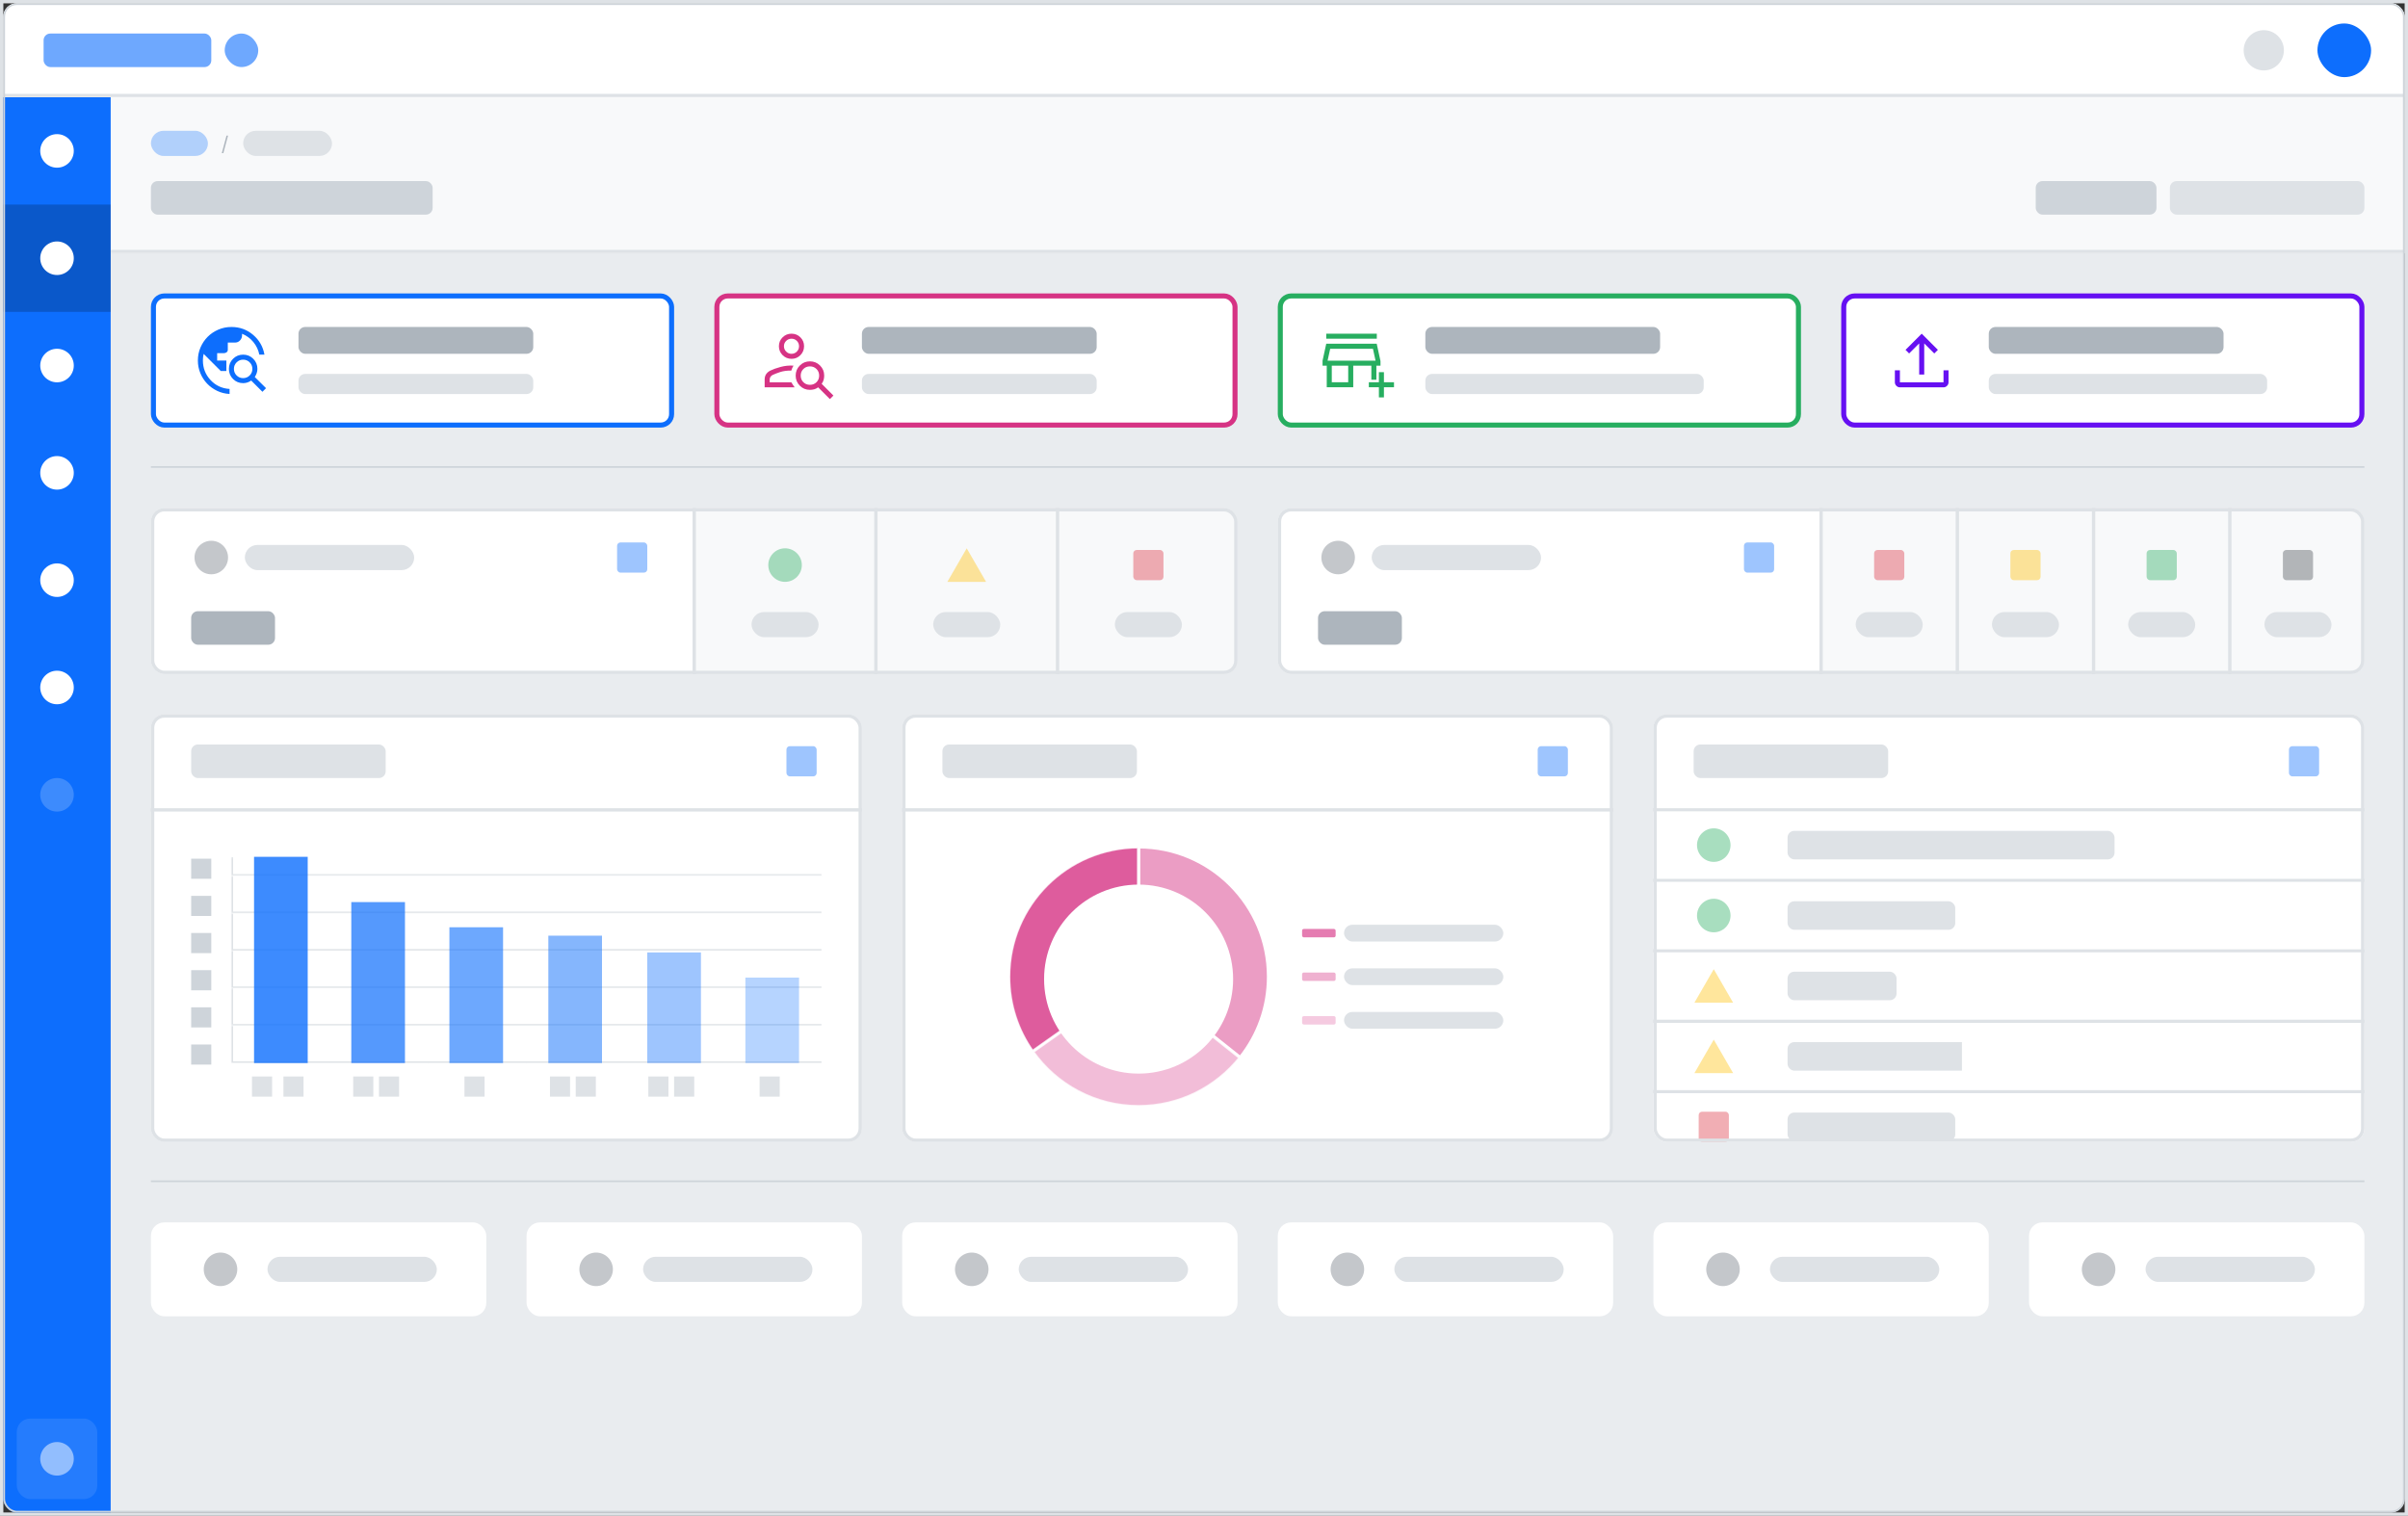 <svg xmlns="http://www.w3.org/2000/svg" width="1436" height="904" viewBox="0 0 1436 904" fill="none"><rect x="0" y="0" width="1436" height="904" fill="#333333" stroke="none"/><rect x="1" y="1" width="1434" height="902" stroke="#DEE2E6" stroke-width="2"></rect><g clip-path="url(#clip0_139_48405)"><rect x="2" y="2" width="1432" height="900" rx="8" fill="#E9ECEF"></rect><mask id="path-4-inside-1_139_48405" fill="white"><path d="M2 2H1434V58H2V2Z"></path></mask><path d="M2 2H1434V58H2V2Z" fill="white"></path><path d="M1434 56H2V60H1434V56Z" fill="#DEE2E6" mask="url(#path-4-inside-1_139_48405)"></path><g opacity="0.6"><rect x="26" y="20" width="100" height="20" rx="4" fill="#0D6EFD"></rect><rect x="134" y="20" width="20" height="20" rx="10" fill="#0D6EFD"></rect></g><circle cx="1350" cy="30" r="12" fill="#DEE2E6"></circle><rect x="1378" y="14" width="40" height="32" rx="4" fill="white"></rect><rect x="1382" y="14" width="32" height="32" rx="16" fill="#0D6EFD"></rect><mask id="path-11-inside-2_139_48405" fill="white"><path d="M66 58H1434V151H66V58Z"></path></mask><path d="M66 58H1434V151H66V58Z" fill="#F8F9FA"></path><path d="M1434 149H66V153H1434V149Z" fill="#DEE2E6" mask="url(#path-11-inside-2_139_48405)"></path><rect x="90" y="78" width="34" height="15" rx="7.5" fill="#0D6EFD" fill-opacity="0.3"></rect><path d="M136.006 80.864L133.193 91.312H132.273L135.085 80.864H136.006Z" fill="#ADB5BD"></path><rect x="145" y="78" width="53" height="15" rx="7.5" fill="#DEE2E6"></rect><rect x="90" y="108" width="168" height="20" rx="4" fill="#CED4DA"></rect><rect x="1214" y="108" width="72" height="20" rx="4" fill="#CED4DA"></rect><rect x="1294" y="108" width="116" height="20" rx="4" fill="#DEE2E6"></rect><rect x="91.5" y="176.5" width="309" height="77" rx="6.5" fill="white"></rect><rect x="91.5" y="176.5" width="309" height="77" rx="6.5" stroke="#0D6EFD" stroke-width="3"></rect><mask id="mask0_139_48405" style="mask-type:alpha" maskUnits="userSpaceOnUse" x="114" y="191" width="48" height="48"><rect x="114" y="191" width="48" height="48" fill="#D9D9D9"></rect></mask><g mask="url(#mask0_139_48405)"><path d="M136.9 234.95C134.267 234.817 131.8 234.2 129.5 233.1C127.2 232 125.2 230.558 123.5 228.775C121.8 226.992 120.458 224.917 119.475 222.55C118.492 220.183 118 217.667 118 215C118 212.233 118.525 209.633 119.575 207.2C120.625 204.767 122.05 202.65 123.85 200.85C125.65 199.05 127.767 197.625 130.2 196.575C132.633 195.525 135.233 195 138 195C142.967 195 147.283 196.567 150.95 199.7C154.617 202.833 156.867 206.767 157.7 211.5H154.65C154.083 208.7 152.9 206.2 151.1 204C149.3 201.8 147.05 200.15 144.35 199.05V199.95C144.35 201.117 143.95 202.133 143.15 203C142.35 203.867 141.367 204.3 140.2 204.3H135.85V208.65C135.85 209.217 135.625 209.683 135.175 210.05C134.725 210.417 134.217 210.6 133.65 210.6H129.5V215H135V221.25H131.65L121.45 211.05C121.283 211.717 121.167 212.375 121.1 213.025C121.033 213.675 121 214.333 121 215C121 219.5 122.517 223.383 125.55 226.65C128.583 229.917 132.367 231.683 136.9 231.95V234.95ZM156.5 233.65L149.8 226.95C149.1 227.45 148.342 227.833 147.525 228.1C146.708 228.367 145.867 228.5 145 228.5C142.633 228.5 140.625 227.675 138.975 226.025C137.325 224.375 136.5 222.367 136.5 220C136.5 217.633 137.325 215.625 138.975 213.975C140.625 212.325 142.633 211.5 145 211.5C147.367 211.5 149.375 212.325 151.025 213.975C152.675 215.625 153.5 217.633 153.5 220C153.5 220.867 153.358 221.708 153.075 222.525C152.792 223.342 152.417 224.117 151.95 224.85L158.65 231.5L156.5 233.65ZM145 225.5C146.533 225.5 147.833 224.967 148.9 223.9C149.967 222.833 150.5 221.533 150.5 220C150.5 218.467 149.967 217.167 148.9 216.1C147.833 215.033 146.533 214.5 145 214.5C143.467 214.5 142.167 215.033 141.1 216.1C140.033 217.167 139.5 218.467 139.5 220C139.5 221.533 140.033 222.833 141.1 223.9C142.167 224.967 143.467 225.5 145 225.5Z" fill="#0D6EFD"></path></g><rect x="178" y="195" width="140" height="16" rx="4" fill="#ADB5BD"></rect><rect x="178" y="223" width="140" height="12" rx="4" fill="#DEE2E6"></rect><rect x="427.5" y="176.5" width="309" height="77" rx="6.5" fill="white"></rect><rect x="427.5" y="176.5" width="309" height="77" rx="6.5" stroke="#D63384" stroke-width="3"></rect><mask id="mask1_139_48405" style="mask-type:alpha" maskUnits="userSpaceOnUse" x="450" y="191" width="48" height="48"><rect x="450" y="191" width="48" height="48" fill="#D9D9D9"></rect></mask><g mask="url(#mask1_139_48405)"><path d="M472.05 214C469.95 214 468.167 213.267 466.7 211.8C465.233 210.333 464.5 208.567 464.5 206.5C464.5 204.4 465.233 202.625 466.7 201.175C468.167 199.725 469.933 199 472 199C474.1 199 475.875 199.725 477.325 201.175C478.775 202.625 479.5 204.383 479.5 206.45C479.5 208.55 478.775 210.333 477.325 211.8C475.875 213.267 474.117 214 472.05 214ZM472 211C473.267 211 474.333 210.558 475.2 209.675C476.067 208.792 476.5 207.733 476.5 206.5C476.5 205.233 476.067 204.167 475.2 203.3C474.333 202.433 473.283 202 472.05 202C470.783 202 469.708 202.433 468.825 203.3C467.942 204.167 467.5 205.217 467.5 206.45C467.5 207.717 467.942 208.792 468.825 209.675C469.708 210.558 470.767 211 472 211ZM494.9 238L487.9 231C487.133 231.567 486.342 231.958 485.525 232.175C484.708 232.392 483.867 232.5 483 232.5C480.633 232.5 478.625 231.675 476.975 230.025C475.325 228.375 474.5 226.367 474.5 224C474.5 221.633 475.325 219.625 476.975 217.975C478.625 216.325 480.633 215.5 483 215.5C485.367 215.5 487.375 216.325 489.025 217.975C490.675 219.625 491.5 221.633 491.5 224C491.5 224.867 491.392 225.708 491.175 226.525C490.958 227.342 490.567 228.133 490 228.9L497 235.9L494.9 238ZM483 229.5C484.567 229.5 485.875 228.975 486.925 227.925C487.975 226.875 488.5 225.567 488.5 224C488.5 222.433 487.975 221.125 486.925 220.075C485.875 219.025 484.567 218.5 483 218.5C481.433 218.5 480.125 219.025 479.075 220.075C478.025 221.125 477.5 222.433 477.5 224C477.5 225.567 478.025 226.875 479.075 227.925C480.125 228.975 481.433 229.5 483 229.5ZM456 231V226.3C456 225.067 456.292 224.017 456.875 223.15C457.458 222.283 458.3 221.567 459.4 221C460.967 220.233 463.008 219.508 465.525 218.825C468.042 218.142 470.6 217.883 473.2 218.05C472.933 218.483 472.683 218.958 472.45 219.475C472.217 219.992 472.033 220.5 471.9 221C469.3 220.967 467.033 221.275 465.1 221.925C463.167 222.575 461.667 223.167 460.6 223.7C460.133 223.967 459.75 224.325 459.45 224.775C459.15 225.225 459 225.733 459 226.3V228H471.9C472.267 228.567 472.6 229.092 472.9 229.575C473.2 230.058 473.533 230.533 473.9 231H456Z" fill="#D63384"></path></g><rect x="514" y="195" width="140" height="16" rx="4" fill="#ADB5BD"></rect><rect x="514" y="223" width="140" height="12" rx="4" fill="#DEE2E6"></rect><rect x="763.5" y="176.5" width="309" height="77" rx="6.5" fill="white"></rect><rect x="763.5" y="176.5" width="309" height="77" rx="6.5" stroke="#27AE60" stroke-width="3"></rect><mask id="mask2_139_48405" style="mask-type:alpha" maskUnits="userSpaceOnUse" x="786" y="191" width="48" height="48"><rect x="786" y="191" width="48" height="48" fill="#D9D9D9"></rect></mask><g mask="url(#mask2_139_48405)"><path d="M822.3 237V230.95H816.3V227.95H822.3V221.95H825.3V227.95H831.3V230.95H825.3V237H822.3ZM791.2 230.95V218.1H788.7V215.1L790.9 205H821L823.25 215.35V218.1H820.8V226.45H817.8V218.1H807V230.95H791.2ZM794.2 227.95H804V218.1H794.2V227.95ZM790.9 202V199H821.05V202H790.9ZM791.7 215.1H820.3L818.75 208H793.25L791.7 215.1Z" fill="#27AE60"></path></g><rect x="850" y="195" width="140" height="16" rx="4" fill="#ADB5BD"></rect><rect x="850" y="223" width="166" height="12" rx="4" fill="#DEE2E6"></rect><rect x="1099.5" y="176.5" width="309" height="77" rx="6.5" fill="white"></rect><rect x="1099.5" y="176.5" width="309" height="77" rx="6.5" stroke="#6610F2" stroke-width="3"></rect><mask id="mask3_139_48405" style="mask-type:alpha" maskUnits="userSpaceOnUse" x="1122" y="191" width="48" height="48"><rect x="1122" y="191" width="48" height="48" fill="#D9D9D9"></rect></mask><g mask="url(#mask3_139_48405)"><path d="M1144.5 223.35V204.8L1138.5 210.8L1136.35 208.65L1146 199L1155.65 208.65L1153.5 210.8L1147.5 204.8V223.35H1144.5ZM1133 231C1132.2 231 1131.5 230.7 1130.9 230.1C1130.3 229.5 1130 228.8 1130 228V220.85H1133V228H1159V220.85H1162V228C1162 228.8 1161.7 229.5 1161.1 230.1C1160.5 230.7 1159.8 231 1159 231H1133Z" fill="#6610F2"></path></g><rect x="1186" y="195" width="140" height="16" rx="4" fill="#ADB5BD"></rect><rect x="1186" y="223" width="166" height="12" rx="4" fill="#DEE2E6"></rect><line x1="90" y1="278.5" x2="1410" y2="278.5" stroke="#CED4DA"></line><g clip-path="url(#clip1_139_48405)"><rect x="90" y="303" width="648" height="99" rx="8" fill="#DEE2E6"></rect><rect width="323" height="99" transform="translate(90 303)" fill="white"></rect><circle opacity="0.4" cx="126" cy="332.5" r="10" fill="#6C757D"></circle><rect x="146" y="325" width="101" height="15" rx="7.5" fill="#DEE2E6"></rect><rect opacity="0.4" x="368" y="323.5" width="18" height="18" rx="2" fill="#0D6EFD"></rect><rect x="114" y="364.5" width="50" height="20" rx="4" fill="#ADB5BD"></rect><rect width="106.333" height="99" transform="translate(415 303)" fill="#F8F9FA"></rect><circle opacity="0.4" cx="468.167" cy="337" r="10" fill="#27AE60"></circle><rect x="448.167" y="365" width="40" height="15" rx="7.5" fill="#DEE2E6"></rect><rect width="106.333" height="99" transform="translate(523.333 303)" fill="#F8F9FA"></rect><g opacity="0.4"><path d="M576.5 327L588.047 347H564.953L576.5 327Z" fill="#FFC107"></path></g><rect x="556.5" y="365" width="40" height="15" rx="7.5" fill="#DEE2E6"></rect><rect width="106.333" height="99" transform="translate(631.667 303)" fill="#F8F9FA"></rect><rect opacity="0.4" x="675.833" y="328" width="18" height="18" rx="2" fill="#DC3545"></rect><rect x="664.833" y="365" width="40" height="15" rx="7.5" fill="#DEE2E6"></rect></g><rect x="91" y="304" width="646" height="97" rx="7" stroke="#DEE2E6" stroke-width="2"></rect><g clip-path="url(#clip2_139_48405)"><rect x="762" y="303" width="648" height="99" rx="8" fill="#DEE2E6"></rect><rect width="323" height="99" transform="translate(762 303)" fill="white"></rect><circle opacity="0.4" cx="798" cy="332.5" r="10" fill="#6C757D"></circle><rect x="818" y="325" width="101" height="15" rx="7.5" fill="#DEE2E6"></rect><rect opacity="0.4" x="1040" y="323.5" width="18" height="18" rx="2" fill="#0D6EFD"></rect><rect x="786" y="364.5" width="50" height="20" rx="4" fill="#ADB5BD"></rect><rect width="79.25" height="99" transform="translate(1087 303)" fill="#F8F9FA"></rect><rect opacity="0.4" x="1117.62" y="328" width="18" height="18" rx="2" fill="#DC3545"></rect><rect x="1106.62" y="365" width="40" height="15" rx="7.5" fill="#DEE2E6"></rect><rect width="79.25" height="99" transform="translate(1168.25 303)" fill="#F8F9FA"></rect><rect opacity="0.4" x="1198.88" y="328" width="18" height="18" rx="2" fill="#FFC107"></rect><rect x="1187.88" y="365" width="40" height="15" rx="7.5" fill="#DEE2E6"></rect><rect width="79.25" height="99" transform="translate(1249.5 303)" fill="#F8F9FA"></rect><rect opacity="0.4" x="1280.12" y="328" width="18" height="18" rx="2" fill="#27AE60"></rect><rect x="1269.12" y="365" width="40" height="15" rx="7.5" fill="#DEE2E6"></rect><rect width="79.25" height="99" transform="translate(1330.75 303)" fill="#F8F9FA"></rect><rect opacity="0.4" x="1361.38" y="328" width="18" height="18" rx="2" fill="#495057"></rect><rect x="1350.38" y="365" width="40" height="15" rx="7.5" fill="#DEE2E6"></rect></g><rect x="763" y="304" width="646" height="97" rx="7" stroke="#DEE2E6" stroke-width="2"></rect><g clip-path="url(#clip3_139_48405)"><rect x="90" y="426" width="424" height="255" rx="8" fill="#DEE2E6"></rect><rect width="424" height="56" transform="translate(90 426)" fill="white"></rect><rect x="114" y="444" width="116" height="20" rx="4" fill="#DEE2E6"></rect><rect opacity="0.4" x="469" y="445" width="18" height="18" rx="2" fill="#0D6EFD"></rect><rect width="424" height="197" transform="translate(514 681) rotate(180)" fill="white"></rect><rect width="352" height="11.167" transform="translate(490 511.167) rotate(180)" fill="white"></rect><mask id="path-70-inside-3_139_48405" fill="white"><path d="M490 522.333L138 522.333L138 511.167L490 511.167L490 522.333Z"></path></mask><path d="M490 522.333L138 522.333L138 511.167L490 511.167L490 522.333Z" fill="white"></path><path d="M138 522.333L137 522.333L137 523.333L138 523.333L138 522.333ZM490 521.333L138 521.333L138 523.333L490 523.333L490 521.333ZM139 522.333L139 511.167L137 511.167L137 522.333L139 522.333Z" fill="#DEE2E6" mask="url(#path-70-inside-3_139_48405)"></path><mask id="path-72-inside-4_139_48405" fill="white"><path d="M490 544.667L138 544.667L138 522.333L490 522.333L490 544.667Z"></path></mask><path d="M490 544.667L138 544.667L138 522.333L490 522.333L490 544.667Z" fill="white"></path><path d="M138 544.667L137 544.667L137 545.667L138 545.667L138 544.667ZM490 543.667L138 543.667L138 545.667L490 545.667L490 543.667ZM139 544.667L139 522.333L137 522.333L137 544.667L139 544.667Z" fill="#DEE2E6" mask="url(#path-72-inside-4_139_48405)"></path><mask id="path-74-inside-5_139_48405" fill="white"><path d="M490 567L138 567L138 544.667L490 544.667L490 567Z"></path></mask><path d="M490 567L138 567L138 544.667L490 544.667L490 567Z" fill="white"></path><path d="M138 567L137 567L137 568L138 568L138 567ZM490 566L138 566L138 568L490 568L490 566ZM139 567L139 544.667L137 544.667L137 567L139 567Z" fill="#DEE2E6" mask="url(#path-74-inside-5_139_48405)"></path><mask id="path-76-inside-6_139_48405" fill="white"><path d="M490 589.333L138 589.333L138 567L490 567L490 589.333Z"></path></mask><path d="M490 589.333L138 589.333L138 567L490 567L490 589.333Z" fill="white"></path><path d="M138 589.333L137 589.333L137 590.333L138 590.333L138 589.333ZM490 588.333L138 588.333L138 590.333L490 590.333L490 588.333ZM139 589.333L139 567L137 567L137 589.333L139 589.333Z" fill="#DEE2E6" mask="url(#path-76-inside-6_139_48405)"></path><mask id="path-78-inside-7_139_48405" fill="white"><path d="M490 611.667L138 611.667L138 589.333L490 589.333L490 611.667Z"></path></mask><path d="M490 611.667L138 611.667L138 589.333L490 589.333L490 611.667Z" fill="white"></path><path d="M138 611.667L137 611.667L137 612.667L138 612.667L138 611.667ZM490 610.667L138 610.667L138 612.667L490 612.667L490 610.667ZM139 611.667L139 589.333L137 589.333L137 611.667L139 611.667Z" fill="#DEE2E6" mask="url(#path-78-inside-7_139_48405)"></path><mask id="path-80-inside-8_139_48405" fill="white"><path d="M490 634L138 634L138 611.667L490 611.667L490 634Z"></path></mask><path d="M490 634L138 634L138 611.667L490 611.667L490 634Z" fill="white"></path><path d="M138 634L137 634L137 635L138 635L138 634ZM490 633L138 633L138 635L490 635L490 633ZM139 634L139 611.667L137 611.667L137 634L139 634Z" fill="#DEE2E6" mask="url(#path-80-inside-8_139_48405)"></path><rect width="58.667" height="31" transform="translate(138 634)" fill="white"></rect><path d="M150.271 654L150.271 642L162.271 642L162.271 654L150.271 654ZM169.021 654L169.021 642L181.021 642L181.021 654L169.021 654Z" fill="#DEE2E6"></path><rect opacity="0.8" x="151.5" y="511" width="32" height="123" fill="#0D6EFD"></rect><rect width="58.667" height="31" transform="translate(196.667 634)" fill="white"></rect><path d="M210.625 654L210.625 642L222.625 642L222.625 654L210.625 654ZM226 654L226 642L238 642L238 654L226 654Z" fill="#DEE2E6"></path><rect opacity="0.7" x="209.5" y="538" width="32" height="96" fill="#0D6EFD"></rect><rect width="58.667" height="31" transform="translate(255.333 634)" fill="white"></rect><path d="M276.979 654L276.979 642L288.979 642L288.979 654L276.979 654Z" fill="#DEE2E6"></path><rect opacity="0.6" x="268" y="553" width="32" height="81" fill="#0D6EFD"></rect><rect width="58.667" height="31" transform="translate(314 634)" fill="white"></rect><path d="M327.958 654L327.958 642L339.958 642L339.958 654L327.958 654ZM343.333 654L343.333 642L355.333 642L355.333 654L343.333 654Z" fill="#DEE2E6"></path><rect opacity="0.5" x="327" y="558" width="32" height="76" fill="#0D6EFD"></rect><rect width="58.667" height="31" transform="translate(372.667 634)" fill="white"></rect><path d="M386.625 654L386.625 642L398.625 642L398.625 654L386.625 654ZM402 654L402 642L414 642L414 654L402 654Z" fill="#DEE2E6"></path><rect opacity="0.4" x="386" y="568" width="32" height="66" fill="#0D6EFD"></rect><rect width="58.667" height="31" transform="translate(431.333 634)" fill="white"></rect><path d="M452.979 654L452.979 642L464.979 642L464.979 654L452.979 654Z" fill="#DEE2E6"></path><rect opacity="0.3" x="444.5" y="583" width="32" height="51" fill="#0D6EFD"></rect><path d="M114 524.083V512.083H126V524.083H114Z" fill="#CED4DA"></path><path d="M114 546.25V534.25H126V546.25H114Z" fill="#CED4DA"></path><path d="M114 568.417V556.417H126V568.417H114Z" fill="#CED4DA"></path><path d="M114 590.583V578.583H126V590.583H114Z" fill="#CED4DA"></path><path d="M114 612.75V600.75H126V612.75H114Z" fill="#CED4DA"></path><path d="M114 634.917V622.917H126V634.917H114Z" fill="#CED4DA"></path></g><rect x="91" y="427" width="422" height="253" rx="7" stroke="#DEE2E6" stroke-width="2"></rect><g clip-path="url(#clip4_139_48405)"><rect x="538" y="426" width="424" height="255" rx="8" fill="#DEE2E6"></rect><rect width="424" height="56" transform="translate(538 426)" fill="white"></rect><rect x="562" y="444" width="116" height="20" rx="4" fill="#DEE2E6"></rect><rect opacity="0.4" x="917" y="445" width="18" height="18" rx="2" fill="#0D6EFD"></rect><rect width="424" height="197" transform="translate(538 484)" fill="white"></rect><g opacity="0.8"><path fill-rule="evenodd" clip-rule="evenodd" d="M615.69 627.212L679 582.5V505C636.198 505 601.5 539.698 601.5 582.5C601.5 599.153 606.752 614.579 615.69 627.212Z" fill="#D63384"></path><path d="M679 505C636.198 505 601.5 539.698 601.5 582.5C601.5 599.153 606.752 614.579 615.69 627.212M679 505C721.802 505 756.5 539.698 756.5 582.5C756.5 600.759 750.186 617.544 739.621 630.788M679 505V582.5M679 582.5L739.621 630.788M679 582.5L615.69 627.212M739.621 630.788C725.421 648.592 703.543 660 679 660C652.851 660 629.726 647.049 615.69 627.212" stroke="white"></path></g><g opacity="0.8"><path d="M679 660C703.543 660 725.421 648.592 739.621 630.788L679 582.5L615.69 627.212C629.726 647.049 652.851 660 679 660Z" fill="#D63384"></path><path d="M679 660C703.543 660 725.421 648.592 739.621 630.788L679 582.5L615.69 627.212C629.726 647.049 652.851 660 679 660Z" fill="white" fill-opacity="0.6"></path><path d="M679 505C636.198 505 601.5 539.698 601.5 582.5C601.5 599.153 606.752 614.579 615.69 627.212M679 505C721.802 505 756.5 539.698 756.5 582.5C756.5 600.759 750.186 617.544 739.621 630.788M679 505V582.5M679 582.5L739.621 630.788M679 582.5L615.69 627.212M739.621 630.788C725.421 648.592 703.543 660 679 660C652.851 660 629.726 647.049 615.69 627.212" stroke="white"></path></g><g opacity="0.8"><path fill-rule="evenodd" clip-rule="evenodd" d="M756.5 582.5C756.5 600.759 750.186 617.544 739.621 630.788L679 582.5V505C721.802 505 756.5 539.698 756.5 582.5Z" fill="#D63384"></path><path fill-rule="evenodd" clip-rule="evenodd" d="M756.5 582.5C756.5 600.759 750.186 617.544 739.621 630.788L679 582.5V505C721.802 505 756.5 539.698 756.5 582.5Z" fill="white" fill-opacity="0.4"></path><path d="M679 505C636.198 505 601.5 539.698 601.5 582.5C601.5 599.153 606.752 614.579 615.69 627.212M679 505C721.802 505 756.5 539.698 756.5 582.5C756.5 600.759 750.186 617.544 739.621 630.788M679 505V582.5M679 582.5L739.621 630.788M679 582.5L615.69 627.212M739.621 630.788C725.421 648.592 703.543 660 679 660C652.851 660 629.726 647.049 615.69 627.212" stroke="white" stroke-width="2"></path></g><circle cx="679" cy="583.909" r="56.364" fill="white"></circle><rect opacity="0.8" x="776.5" y="554" width="20" height="5" rx="1" fill="#DE5C9D"></rect><rect x="801.5" y="551.5" width="95" height="10" rx="5" fill="#DEE2E6"></rect><rect opacity="0.8" x="776.5" y="580" width="20" height="5" rx="1" fill="#EB9DC4"></rect><rect x="801.5" y="577.5" width="95" height="10" rx="5" fill="#DEE2E6"></rect><rect opacity="0.8" x="776.5" y="606" width="20" height="5" rx="1" fill="#F2BDD8"></rect><rect x="801.5" y="603.5" width="95" height="10" rx="5" fill="#DEE2E6"></rect></g><rect x="539" y="427" width="422" height="253" rx="7" stroke="#DEE2E6" stroke-width="2"></rect><g clip-path="url(#clip5_139_48405)"><rect x="986" y="426" width="424" height="255" rx="8" fill="#DEE2E6"></rect><rect width="424" height="56" transform="translate(986 426)" fill="white"></rect><rect x="1010" y="444" width="116" height="20" rx="4" fill="#DEE2E6"></rect><rect opacity="0.4" x="1365" y="445" width="18" height="18" rx="2" fill="#0D6EFD"></rect><rect width="424" height="40" transform="translate(986 484)" fill="white"></rect><rect width="64" height="40" transform="translate(986 484)" fill="white"></rect><circle opacity="0.4" cx="1022" cy="504" r="10" fill="#27AE60"></circle><rect width="360" height="40" transform="translate(1050 484)" fill="white"></rect><rect x="1066" y="495.5" width="195" height="17" rx="4" fill="#DEE2E6"></rect><rect width="424" height="40" transform="translate(986 526)" fill="white"></rect><rect width="64" height="40" transform="translate(986 526)" fill="white"></rect><circle opacity="0.4" cx="1022" cy="546" r="10" fill="#27AE60"></circle><rect width="120" height="40" transform="translate(1050 526)" fill="white"></rect><rect x="1066" y="537.5" width="100" height="17" rx="4" fill="#DEE2E6"></rect><rect width="280" height="40" transform="translate(1170 526)" fill="white"></rect><rect width="424" height="40" transform="translate(986 568)" fill="white"></rect><rect width="64" height="40" transform="translate(986 568)" fill="white"></rect><g opacity="0.4"><path d="M1022 578L1033.55 598H1010.45L1022 578Z" fill="#FFC107"></path></g><rect width="360" height="40" transform="translate(1050 568)" fill="white"></rect><rect x="1066" y="579.5" width="65" height="17" rx="4" fill="#DEE2E6"></rect><rect width="424" height="40" transform="translate(986 610)" fill="white"></rect><rect width="64" height="40" transform="translate(986 610)" fill="white"></rect><g opacity="0.4"><path d="M1022 620L1033.55 640H1010.45L1022 620Z" fill="#FFC107"></path></g><rect width="120" height="40" transform="translate(1050 610)" fill="white"></rect><rect x="1066" y="621.5" width="214" height="17" rx="4" fill="#DEE2E6"></rect><rect width="280" height="40" transform="translate(1170 610)" fill="white"></rect><rect width="424" height="40" transform="translate(986 652)" fill="white"></rect><rect width="64" height="40" transform="translate(986 652)" fill="white"></rect><rect opacity="0.4" x="1013" y="663" width="18" height="18" rx="2" fill="#DC3545"></rect><rect width="360" height="40" transform="translate(1050 652)" fill="white"></rect><rect x="1066" y="663.5" width="100" height="17" rx="4" fill="#DEE2E6"></rect></g><rect x="987" y="427" width="422" height="253" rx="7" stroke="#DEE2E6" stroke-width="2"></rect><line x1="90" y1="704.5" x2="1410" y2="704.5" stroke="#CED4DA"></line><rect x="90" y="729" width="200" height="56" rx="8" fill="white"></rect><circle opacity="0.4" cx="131.5" cy="757" r="10" fill="#6C757D"></circle><rect x="159.5" y="749.5" width="101" height="15" rx="7.5" fill="#DEE2E6"></rect><rect x="314" y="729" width="200" height="56" rx="8" fill="white"></rect><circle opacity="0.4" cx="355.5" cy="757" r="10" fill="#6C757D"></circle><rect x="383.5" y="749.5" width="101" height="15" rx="7.5" fill="#DEE2E6"></rect><rect x="538" y="729" width="200" height="56" rx="8" fill="white"></rect><circle opacity="0.4" cx="579.5" cy="757" r="10" fill="#6C757D"></circle><rect x="607.5" y="749.5" width="101" height="15" rx="7.5" fill="#DEE2E6"></rect><rect x="762" y="729" width="200" height="56" rx="8" fill="white"></rect><circle opacity="0.4" cx="803.5" cy="757" r="10" fill="#6C757D"></circle><rect x="831.5" y="749.5" width="101" height="15" rx="7.5" fill="#DEE2E6"></rect><rect x="986" y="729" width="200" height="56" rx="8" fill="white"></rect><circle opacity="0.4" cx="1027.5" cy="757" r="10" fill="#6C757D"></circle><rect x="1055.5" y="749.5" width="101" height="15" rx="7.5" fill="#DEE2E6"></rect><rect x="1210" y="729" width="200" height="56" rx="8" fill="white"></rect><circle opacity="0.4" cx="1251.5" cy="757" r="10" fill="#6C757D"></circle><rect x="1279.5" y="749.5" width="101" height="15" rx="7.5" fill="#DEE2E6"></rect><rect width="64" height="844" transform="translate(2 58)" fill="#0D6EFD"></rect><mask id="mask4_139_48405" style="mask-type:alpha" maskUnits="userSpaceOnUse" x="22" y="78" width="24" height="24"><rect x="22" y="78" width="24" height="24" fill="#D9D9D9"></rect></mask><g mask="url(#mask4_139_48405)"><path d="M34 100C32.617 100 31.317 99.737 30.1 99.213C28.883 98.688 27.825 97.975 26.925 97.075C26.025 96.175 25.312 95.117 24.788 93.9C24.262 92.683 24 91.383 24 90C24 88.617 24.262 87.317 24.788 86.1C25.312 84.883 26.025 83.825 26.925 82.925C27.825 82.025 28.883 81.312 30.1 80.787C31.317 80.263 32.617 80 34 80C35.383 80 36.683 80.263 37.9 80.787C39.117 81.312 40.175 82.025 41.075 82.925C41.975 83.825 42.688 84.883 43.212 86.1C43.737 87.317 44 88.617 44 90C44 91.383 43.737 92.683 43.212 93.9C42.688 95.117 41.975 96.175 41.075 97.075C40.175 97.975 39.117 98.688 37.9 99.213C36.683 99.737 35.383 100 34 100Z" fill="white"></path></g><rect width="64" height="64" transform="translate(2 122)" fill="black" fill-opacity="0.2"></rect><mask id="mask5_139_48405" style="mask-type:alpha" maskUnits="userSpaceOnUse" x="22" y="142" width="24" height="24"><rect x="22" y="142" width="24" height="24" fill="#D9D9D9"></rect></mask><g mask="url(#mask5_139_48405)"><path d="M34 164C32.617 164 31.317 163.737 30.1 163.212C28.883 162.687 27.825 161.975 26.925 161.075C26.025 160.175 25.312 159.117 24.788 157.9C24.262 156.683 24 155.383 24 154C24 152.617 24.262 151.317 24.788 150.1C25.312 148.883 26.025 147.825 26.925 146.925C27.825 146.025 28.883 145.313 30.1 144.788C31.317 144.262 32.617 144 34 144C35.383 144 36.683 144.262 37.9 144.788C39.117 145.313 40.175 146.025 41.075 146.925C41.975 147.825 42.688 148.883 43.212 150.1C43.737 151.317 44 152.617 44 154C44 155.383 43.737 156.683 43.212 157.9C42.688 159.117 41.975 160.175 41.075 161.075C40.175 161.975 39.117 162.687 37.9 163.212C36.683 163.737 35.383 164 34 164Z" fill="white"></path></g><mask id="mask6_139_48405" style="mask-type:alpha" maskUnits="userSpaceOnUse" x="22" y="206" width="24" height="24"><rect x="22" y="206" width="24" height="24" fill="#D9D9D9"></rect></mask><g mask="url(#mask6_139_48405)"><path d="M34 228C32.617 228 31.317 227.737 30.1 227.212C28.883 226.687 27.825 225.975 26.925 225.075C26.025 224.175 25.312 223.117 24.788 221.9C24.262 220.683 24 219.383 24 218C24 216.617 24.262 215.317 24.788 214.1C25.312 212.883 26.025 211.825 26.925 210.925C27.825 210.025 28.883 209.313 30.1 208.788C31.317 208.262 32.617 208 34 208C35.383 208 36.683 208.262 37.9 208.788C39.117 209.313 40.175 210.025 41.075 210.925C41.975 211.825 42.688 212.883 43.212 214.1C43.737 215.317 44 216.617 44 218C44 219.383 43.737 220.683 43.212 221.9C42.688 223.117 41.975 224.175 41.075 225.075C40.175 225.975 39.117 226.687 37.9 227.212C36.683 227.737 35.383 228 34 228Z" fill="white"></path></g><mask id="mask7_139_48405" style="mask-type:alpha" maskUnits="userSpaceOnUse" x="22" y="270" width="24" height="24"><rect x="22" y="270" width="24" height="24" fill="#D9D9D9"></rect></mask><g mask="url(#mask7_139_48405)"><path d="M34 292C32.617 292 31.317 291.737 30.1 291.212C28.883 290.687 27.825 289.975 26.925 289.075C26.025 288.175 25.312 287.117 24.788 285.9C24.262 284.683 24 283.383 24 282C24 280.617 24.262 279.317 24.788 278.1C25.312 276.883 26.025 275.825 26.925 274.925C27.825 274.025 28.883 273.313 30.1 272.788C31.317 272.262 32.617 272 34 272C35.383 272 36.683 272.262 37.9 272.788C39.117 273.313 40.175 274.025 41.075 274.925C41.975 275.825 42.688 276.883 43.212 278.1C43.737 279.317 44 280.617 44 282C44 283.383 43.737 284.683 43.212 285.9C42.688 287.117 41.975 288.175 41.075 289.075C40.175 289.975 39.117 290.687 37.9 291.212C36.683 291.737 35.383 292 34 292Z" fill="white"></path></g><mask id="mask8_139_48405" style="mask-type:alpha" maskUnits="userSpaceOnUse" x="22" y="334" width="24" height="24"><rect x="22" y="334" width="24" height="24" fill="#D9D9D9"></rect></mask><g mask="url(#mask8_139_48405)"><path d="M34 356C32.617 356 31.317 355.737 30.1 355.212C28.883 354.687 27.825 353.975 26.925 353.075C26.025 352.175 25.312 351.117 24.788 349.9C24.262 348.683 24 347.383 24 346C24 344.617 24.262 343.317 24.788 342.1C25.312 340.883 26.025 339.825 26.925 338.925C27.825 338.025 28.883 337.313 30.1 336.788C31.317 336.262 32.617 336 34 336C35.383 336 36.683 336.262 37.9 336.788C39.117 337.313 40.175 338.025 41.075 338.925C41.975 339.825 42.688 340.883 43.212 342.1C43.737 343.317 44 344.617 44 346C44 347.383 43.737 348.683 43.212 349.9C42.688 351.117 41.975 352.175 41.075 353.075C40.175 353.975 39.117 354.687 37.9 355.212C36.683 355.737 35.383 356 34 356Z" fill="white"></path></g><mask id="mask9_139_48405" style="mask-type:alpha" maskUnits="userSpaceOnUse" x="22" y="398" width="24" height="24"><rect x="22" y="398" width="24" height="24" fill="#D9D9D9"></rect></mask><g mask="url(#mask9_139_48405)"><path d="M34 420C32.617 420 31.317 419.737 30.1 419.212C28.883 418.687 27.825 417.975 26.925 417.075C26.025 416.175 25.312 415.117 24.788 413.9C24.262 412.683 24 411.383 24 410C24 408.617 24.262 407.317 24.788 406.1C25.312 404.883 26.025 403.825 26.925 402.925C27.825 402.025 28.883 401.313 30.1 400.788C31.317 400.262 32.617 400 34 400C35.383 400 36.683 400.262 37.9 400.788C39.117 401.313 40.175 402.025 41.075 402.925C41.975 403.825 42.688 404.883 43.212 406.1C43.737 407.317 44 408.617 44 410C44 411.383 43.737 412.683 43.212 413.9C42.688 415.117 41.975 416.175 41.075 417.075C40.175 417.975 39.117 418.687 37.9 419.212C36.683 419.737 35.383 420 34 420Z" fill="white"></path></g><g opacity="0.2"><mask id="mask10_139_48405" style="mask-type:alpha" maskUnits="userSpaceOnUse" x="22" y="462" width="24" height="24"><rect x="22" y="462" width="24" height="24" fill="#D9D9D9"></rect></mask><g mask="url(#mask10_139_48405)"><path d="M34 484C32.617 484 31.317 483.737 30.1 483.212C28.883 482.687 27.825 481.975 26.925 481.075C26.025 480.175 25.312 479.117 24.788 477.9C24.262 476.683 24 475.383 24 474C24 472.617 24.262 471.317 24.788 470.1C25.312 468.883 26.025 467.825 26.925 466.925C27.825 466.025 28.883 465.313 30.1 464.788C31.317 464.262 32.617 464 34 464C35.383 464 36.683 464.262 37.9 464.788C39.117 465.313 40.175 466.025 41.075 466.925C41.975 467.825 42.688 468.883 43.212 470.1C43.737 471.317 44 472.617 44 474C44 475.383 43.737 476.683 43.212 477.9C42.688 479.117 41.975 480.175 41.075 481.075C40.175 481.975 39.117 482.687 37.9 483.212C36.683 483.737 35.383 484 34 484Z" fill="white"></path></g></g><rect x="10" y="846" width="48" height="48" rx="8" fill="white" fill-opacity="0.1"></rect><mask id="mask11_139_48405" style="mask-type:alpha" maskUnits="userSpaceOnUse" x="22" y="858" width="24" height="24"><rect x="22" y="858" width="24" height="24" fill="#D9D9D9"></rect></mask><g mask="url(#mask11_139_48405)"><path opacity="0.5" d="M34 880C32.617 880 31.317 879.737 30.1 879.212C28.883 878.687 27.825 877.975 26.925 877.075C26.025 876.175 25.312 875.117 24.788 873.9C24.262 872.683 24 871.383 24 870C24 868.617 24.262 867.317 24.788 866.1C25.312 864.883 26.025 863.825 26.925 862.925C27.825 862.025 28.883 861.313 30.1 860.788C31.317 860.262 32.617 860 34 860C35.383 860 36.683 860.262 37.9 860.788C39.117 861.313 40.175 862.025 41.075 862.925C41.975 863.825 42.688 864.883 43.212 866.1C43.737 867.317 44 868.617 44 870C44 871.383 43.737 872.683 43.212 873.9C42.688 875.117 41.975 876.175 41.075 877.075C40.175 877.975 39.117 878.687 37.9 879.212C36.683 879.737 35.383 880 34 880Z" fill="white"></path></g></g><rect x="2.5" y="2.5" width="1431" height="899" rx="7.5" stroke="#CED4DA"></rect><defs><clipPath id="clip0_139_48405"><rect x="2" y="2" width="1432" height="900" rx="8" fill="white"></rect></clipPath><clipPath id="clip1_139_48405"><rect x="90" y="303" width="648" height="99" rx="8" fill="white"></rect></clipPath><clipPath id="clip2_139_48405"><rect x="762" y="303" width="648" height="99" rx="8" fill="white"></rect></clipPath><clipPath id="clip3_139_48405"><rect x="90" y="426" width="424" height="255" rx="8" fill="white"></rect></clipPath><clipPath id="clip4_139_48405"><rect x="538" y="426" width="424" height="255" rx="8" fill="white"></rect></clipPath><clipPath id="clip5_139_48405"><rect x="986" y="426" width="424" height="255" rx="8" fill="white"></rect></clipPath></defs></svg>
